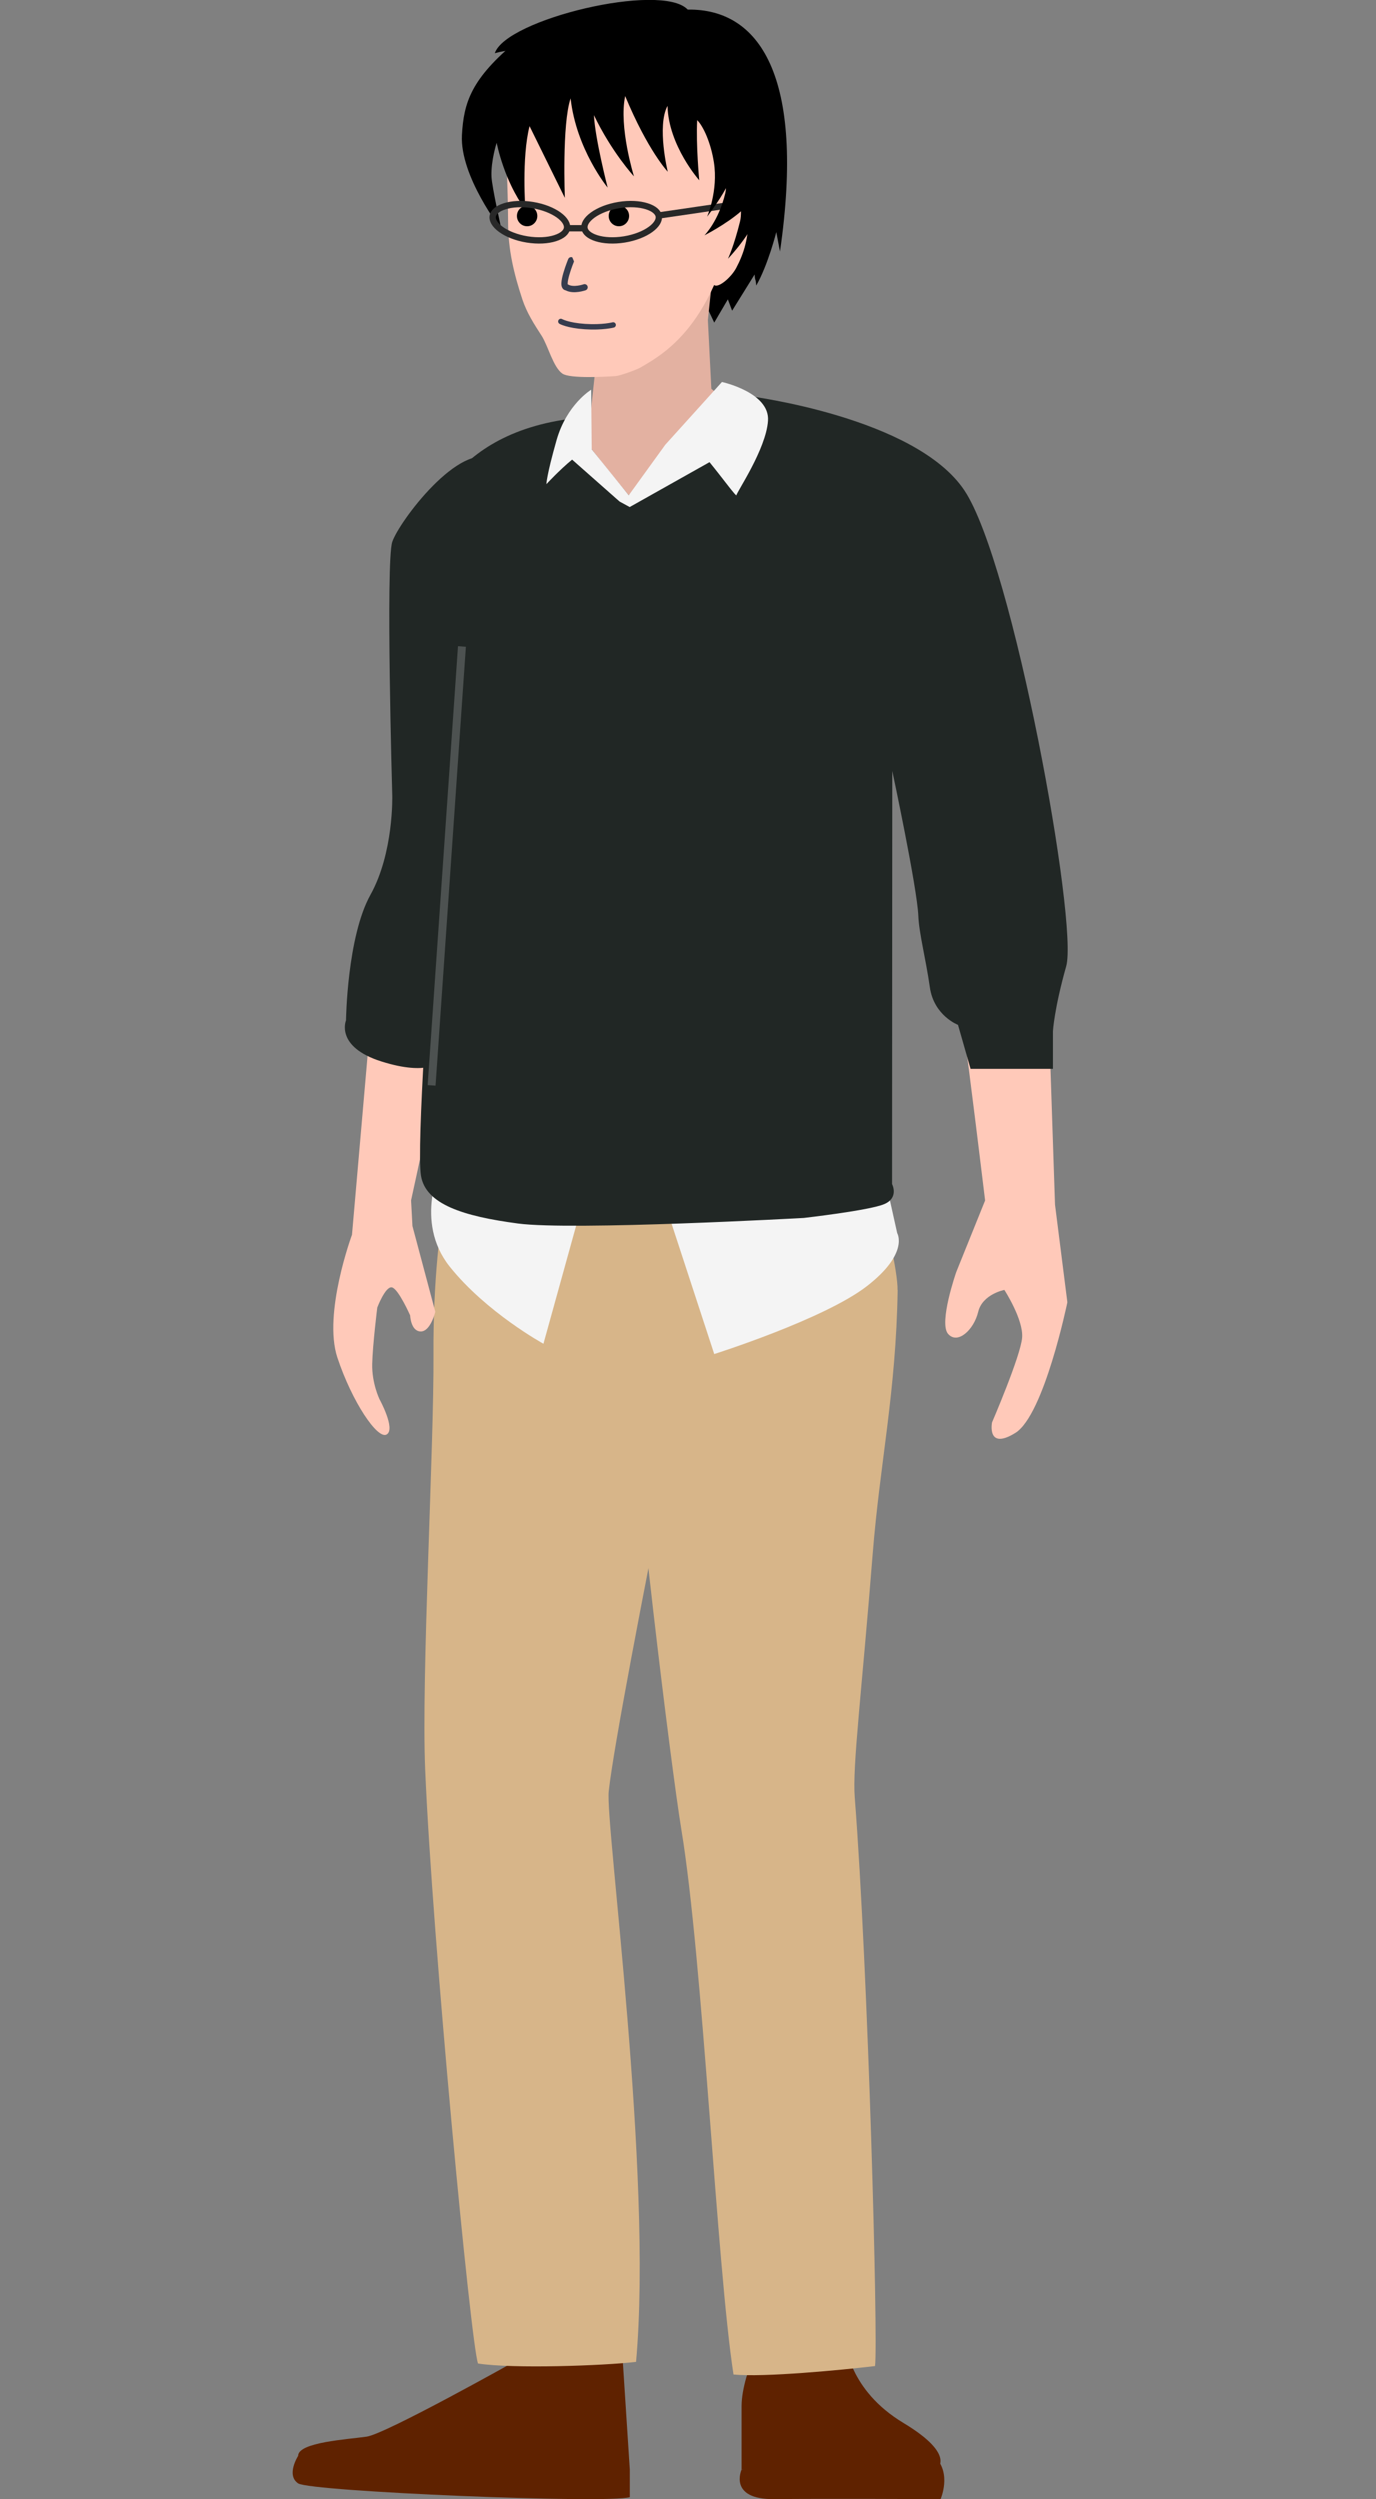 <svg width="87" height="158" viewBox="0 0 87 158" fill="none" xmlns="http://www.w3.org/2000/svg">
<rect x="0" y="0" width="87" height="158" fill="#808080" stroke="none"/>
<g clip-path="url(#clip0_1_5893)">
<path d="M48.791 146.573C48.791 146.573 46.888 149.873 46.888 152.133V156.135H59.192C59.192 156.135 60.578 155.264 57.114 153.179C53.649 151.094 53.474 148.139 53.474 148.139L52.088 146.573H48.799H48.791Z" fill="#5F2200"/>
<path d="M46.888 156.135C46.888 156.135 46.02 158.037 48.967 158C51.913 157.963 59.47 158 59.47 158C59.47 158 60.177 156.398 59.142 155.359C58.106 154.32 46.888 156.135 46.888 156.135Z" fill="#5F2200"/>
<path d="M39.821 156.135L39.303 148.139L32.685 149.222C32.685 149.222 24.401 153.874 23.183 154.05C21.973 154.225 18.851 154.401 18.851 155.264C18.851 155.264 18.07 156.478 18.851 157.005C19.631 157.524 38.435 158.307 39.821 157.876V156.135Z" fill="#5F2200"/>
<path d="M45.898 74.727L29.159 71.26C29.159 71.26 27.357 76.432 27.408 85.569C27.445 91.509 26.635 105.957 26.883 111.875C27.335 122.651 29.772 148.233 30.224 149.426C32.456 149.77 38.13 149.565 40.216 149.323C41.289 137.428 38.262 115.321 38.488 113.251C39.1 107.676 45.898 74.735 45.898 74.735V74.727Z" fill="#D7B589"/>
<path d="M56.749 81.56C56.785 79.263 53.875 69.153 53.875 69.153L42.489 76.293C42.489 76.293 40.009 80.609 40.017 87.888C40.017 92.022 42.431 111.751 43.08 115.665C44.444 123.946 45.312 143.201 46.377 150.121C48.295 150.311 53.233 149.836 55.326 149.587C55.523 147.97 54.903 124.685 54.043 113.632C53.889 111.671 54.48 107.026 55.181 98.203C55.633 92.504 56.654 88.027 56.756 81.56H56.749Z" fill="#D7B589"/>
<path d="M48.061 15.843C49.16 13.103 48.864 10.403 47.399 9.812C45.934 9.22 43.855 10.962 42.756 13.702C41.657 16.442 41.953 19.142 43.418 19.734C44.883 20.325 46.962 18.583 48.061 15.843Z" fill="black"/>
<path d="M35.852 28.706L37.259 26.913L37.777 22.1L45.494 13.233L44.757 20.234L44.976 24.58L46.063 25.487L42.766 31.698L38.74 32.934L35.852 28.706Z" fill="#E3B1A1"/>
<path d="M46.137 12.143C46.137 12.143 47.384 12.282 47.347 13.672C47.311 15.062 47.063 15.962 46.552 16.935C46.231 17.542 45.429 18.223 45.159 18.025C44.889 17.827 44.459 16.855 44.459 16.855L44.59 11.507L46.137 12.151V12.143Z" fill="#FFC9B9"/>
<path d="M32.052 10.645C32.074 11.771 32.125 12.905 32.125 14.032C32.125 15.78 32.489 17.294 33.029 18.933C33.314 19.789 33.773 20.498 34.247 21.23C34.648 21.852 34.977 23.22 35.56 23.622C36.034 23.951 38.332 23.82 38.937 23.776C39.185 23.761 40.265 23.373 40.483 23.242C42.146 22.276 45.553 20.367 46.836 11.852L46.311 6.562L37.522 4.492L32.052 8.091V10.637V10.645Z" fill="#FFC9B9"/>
<path d="M26.603 61.873L23.379 65.158L22.256 78.062C22.256 78.062 20.411 83.044 21.33 85.824C22.249 88.604 23.875 91.04 24.452 90.689C25.028 90.338 23.992 88.457 23.992 88.457C23.992 88.457 23.503 87.441 23.533 86.226C23.562 85.012 23.854 82.664 23.854 82.664C23.854 82.664 24.371 81.303 24.78 81.391C25.188 81.479 25.932 83.161 25.932 83.161C25.932 83.161 25.969 84.163 26.596 84.178C27.223 84.193 27.522 82.934 27.522 82.934L26.078 77.514L25.991 75.889L27.289 69.92L30.061 51.639L26.603 61.873Z" fill="#FFC9B9"/>
<path d="M59.944 51.99L60.987 59.554C60.987 59.554 60.812 64.682 60.987 65.64C61.162 66.599 62.285 75.897 62.285 75.897L60.462 80.418C60.462 80.418 59.338 83.636 59.944 84.331C60.549 85.026 61.578 84.068 61.847 82.941C62.117 81.815 63.503 81.552 63.503 81.552C63.503 81.552 64.714 83.417 64.626 84.565C64.539 85.714 62.723 89.928 62.723 89.928C62.723 89.928 62.373 91.72 64.196 90.593C66.019 89.467 67.486 82.334 67.486 82.334L66.705 76.16L66.1 57.996L66.275 51.419L59.951 51.997L59.944 51.99Z" fill="#FFC9B9"/>
<path d="M41.735 13.611L46.746 12.878" stroke="#282828" stroke-width="0.4" stroke-miterlimit="10"/>
<path d="M33.328 14.304C33.684 14.304 33.973 14.013 33.973 13.654C33.973 13.295 33.684 13.004 33.328 13.004C32.972 13.004 32.684 13.295 32.684 13.654C32.684 14.013 32.972 14.304 33.328 14.304Z" fill="black"/>
<path d="M39.131 14.304C39.487 14.304 39.776 14.013 39.776 13.654C39.776 13.295 39.487 13.004 39.131 13.004C38.775 13.004 38.486 13.295 38.486 13.654C38.486 14.013 38.775 14.304 39.131 14.304Z" fill="black"/>
<path fill-rule="evenodd" clip-rule="evenodd" d="M36.186 16.27C36.085 16.228 35.969 16.276 35.927 16.378L36.11 16.454C35.927 16.378 35.927 16.378 35.927 16.378L35.926 16.38L35.925 16.384L35.919 16.398C35.913 16.412 35.906 16.43 35.896 16.454C35.877 16.502 35.851 16.57 35.821 16.652C35.76 16.814 35.684 17.033 35.62 17.253C35.557 17.469 35.503 17.702 35.495 17.888C35.491 17.977 35.496 18.082 35.537 18.172C35.559 18.22 35.593 18.27 35.647 18.308C35.684 18.334 35.725 18.349 35.766 18.357C36.033 18.496 36.353 18.487 36.582 18.455C36.708 18.438 36.818 18.413 36.896 18.391C36.936 18.381 36.968 18.371 36.99 18.364C37.002 18.36 37.011 18.357 37.017 18.355L37.025 18.352L37.027 18.351L37.028 18.351C37.028 18.351 37.028 18.351 36.962 18.163L37.028 18.351C37.132 18.314 37.185 18.2 37.148 18.096C37.112 17.992 36.998 17.939 36.895 17.975L36.894 17.976L36.89 17.977C36.886 17.979 36.879 17.981 36.87 17.983C36.853 17.989 36.826 17.997 36.793 18.006C36.726 18.024 36.633 18.046 36.528 18.06C36.309 18.09 36.082 18.082 35.927 17.991L35.892 17.971C35.891 17.953 35.891 17.931 35.892 17.905C35.897 17.77 35.94 17.575 36.001 17.364C36.061 17.157 36.134 16.949 36.193 16.791C36.222 16.712 36.248 16.647 36.266 16.601C36.275 16.578 36.282 16.561 36.287 16.549L36.292 16.535L36.294 16.532L36.294 16.531" fill="#363C4E"/>
<path fill-rule="evenodd" clip-rule="evenodd" d="M38.934 20.5C38.91 20.409 38.817 20.354 38.726 20.378L38.769 20.543C38.726 20.378 38.726 20.378 38.726 20.378L38.725 20.378L38.721 20.379C38.717 20.38 38.71 20.382 38.7 20.384C38.681 20.388 38.653 20.394 38.614 20.402C38.538 20.416 38.423 20.436 38.274 20.453C37.975 20.487 37.541 20.512 37 20.477C36.46 20.441 36.09 20.362 35.858 20.294C35.742 20.26 35.661 20.228 35.61 20.206C35.585 20.195 35.567 20.187 35.556 20.182C35.551 20.179 35.547 20.177 35.546 20.176L35.544 20.175C35.463 20.128 35.359 20.156 35.312 20.237C35.265 20.319 35.292 20.423 35.373 20.471L35.459 20.323C35.373 20.471 35.373 20.471 35.373 20.471L35.374 20.471L35.375 20.472L35.377 20.473L35.383 20.476C35.388 20.479 35.395 20.483 35.403 20.487C35.42 20.495 35.444 20.507 35.476 20.521C35.54 20.548 35.634 20.584 35.763 20.622C36.02 20.697 36.415 20.78 36.978 20.817C37.541 20.855 37.996 20.828 38.312 20.792C38.47 20.774 38.593 20.754 38.678 20.738C38.72 20.729 38.753 20.722 38.776 20.717C38.787 20.715 38.795 20.713 38.801 20.711L38.809 20.709L38.811 20.709L38.812 20.709C38.812 20.709 38.812 20.708 38.769 20.543L38.812 20.709C38.903 20.685 38.958 20.591 38.934 20.5ZM38.726 20.378C38.726 20.378 38.726 20.378 38.726 20.378V20.378Z" fill="#363C4E"/>
<path d="M48.908 5.802C48.23 4.009 35.152 0.542 32.672 2.597C29.805 4.968 29.317 6.467 29.207 8.545C29.069 11.149 31.716 14.544 31.716 14.544C31.716 14.544 31.104 11.844 31.075 11.171C31.031 10.162 31.403 9.028 31.403 9.028C31.403 9.028 31.527 9.679 31.833 10.549C32.439 12.283 33.219 13.249 33.219 13.249C33.219 13.249 32.971 9.971 33.482 7.974L35.714 12.51C35.714 12.51 35.524 7.85 36.078 6.219C36.436 9.452 38.419 11.859 38.419 11.859C38.419 11.859 37.624 8.772 37.552 7.279C38.682 9.635 40.083 11.149 40.083 11.149C40.083 11.149 39.112 8.018 39.528 6.072C40.965 9.532 42.22 10.857 42.22 10.857C42.22 10.857 41.519 7.974 42.205 6.694C42.263 9.203 44.211 11.398 44.211 11.398C44.211 11.398 43.999 9.174 44.08 7.594C44.481 7.996 44.947 9.05 45.137 10.257C45.422 12.064 44.707 13.702 44.707 13.702C44.707 13.702 45.429 12.766 45.903 11.895C45.896 12.005 45.881 12.115 45.859 12.21C45.436 13.988 44.539 14.88 44.539 14.88C44.539 14.88 45.925 14.171 46.851 13.358C46.851 13.6 46.837 13.812 46.793 13.988C46.399 15.59 46.027 16.358 46.027 16.358C46.027 16.358 47.602 14.719 47.931 13.41C47.945 14.214 47.989 15.29 47.989 15.29C47.989 15.29 48.806 14.163 48.923 12.824C49.039 11.486 49.732 7.923 48.923 5.794L48.908 5.802Z" fill="black"/>
<path d="M43.474 0.599C41.804 -1.142 31.979 1.221 31.286 3.365C34.233 2.494 41.191 4.155 44.663 4.118L47.347 11.492C47.347 11.492 47.478 13.453 47.675 16.269L46.253 17.842L44.824 19.686L45.159 20.395L46.02 18.925L46.29 19.642L47.712 17.352C47.741 17.813 47.778 17.557 47.814 18.054C48.558 16.759 49.083 14.674 49.083 14.674L49.316 15.903C50.936 4.711 47.967 0.548 43.496 0.607L43.474 0.599Z" fill="black"/>
<path d="M27.927 73.602C27.927 73.602 26.125 77.194 28.444 80.091C30.764 82.987 34.36 84.955 34.36 84.955L37.7 72.899L27.927 73.594V73.602Z" fill="#F4F4F4"/>
<path d="M41.556 74.597L45.159 85.606C45.159 85.606 52.103 83.404 54.802 81.32C57.501 79.234 56.727 77.962 56.727 77.962L55.312 71.59L41.549 74.604L41.556 74.597Z" fill="#F4F4F4"/>
<path d="M26.764 34.084C26.83 33.791 27.727 27.624 35.962 26.491C35.962 26.491 37.377 28.458 39.754 31.311C42.067 29.387 47.347 25.042 47.347 25.042C47.347 25.042 57.894 26.373 60.98 31.011C64.065 35.65 68.178 58.364 67.413 61.085C66.647 63.807 66.574 65.197 66.574 65.197V67.574H61.366L60.571 64.794C60.571 64.794 59.047 64.216 58.791 62.417C58.536 60.617 58.106 59.008 58.062 57.896C57.989 56.118 56.416 48.744 56.416 48.744L56.402 74.858C56.402 74.858 56.861 75.728 55.899 76.131C54.936 76.533 50.819 77.001 50.819 77.001C50.819 77.001 36.224 77.813 32.752 77.353C29.28 76.892 26.917 76.138 26.618 74.338C26.319 72.539 27.224 60.164 27.224 60.164L26.771 34.091L26.764 34.084Z" fill="#212725"/>
<path d="M27.799 67.113C27.799 67.113 27.092 68.042 24.131 67.113C21.169 66.184 21.877 64.509 21.877 64.509C21.877 64.509 21.942 59.234 23.423 56.571C24.904 53.908 24.802 50.294 24.802 50.294C24.802 50.294 24.378 35.532 24.802 34.259C25.225 32.986 29.083 27.829 31.206 29.043C33.328 30.257 27.799 67.113 27.799 67.113Z" fill="#212725"/>
<path d="M45.648 24.149L42.067 28.114L39.755 31.311L37.413 28.407L37.377 24.64C37.377 24.64 35.831 25.569 35.189 27.829C34.547 30.09 34.547 30.609 34.547 30.609C34.547 30.609 35.386 29.702 36.173 29.058L39.171 31.706L39.813 32.057L44.86 29.219C45.677 30.214 46.567 31.45 46.567 31.304C46.567 31.128 48.434 28.407 48.558 26.607C48.69 24.808 45.641 24.149 45.641 24.149H45.648Z" fill="#F4F4F4"/>
<path opacity="0.2" d="M27.289 68.62L29.207 40.872" stroke="white" stroke-width="0.5" stroke-miterlimit="10"/>
<path d="M33.674 12.964C34.353 13.075 34.936 13.312 35.33 13.597C35.733 13.89 35.888 14.192 35.85 14.432C35.812 14.672 35.571 14.91 35.096 15.06C34.634 15.207 34.006 15.247 33.328 15.137C32.649 15.027 32.066 14.79 31.673 14.505C31.269 14.212 31.114 13.909 31.153 13.669C31.191 13.429 31.432 13.192 31.907 13.042C32.369 12.895 32.996 12.854 33.674 12.964Z" stroke="#282828" stroke-width="0.4"/>
<path d="M39.13 12.964C38.451 13.075 37.868 13.312 37.475 13.597C37.071 13.89 36.916 14.192 36.955 14.432C36.993 14.672 37.234 14.91 37.709 15.06C38.171 15.207 38.798 15.247 39.477 15.137C40.156 15.027 40.738 14.79 41.132 14.505C41.535 14.212 41.69 13.909 41.652 13.669C41.613 13.429 41.372 13.192 40.898 13.042C40.436 12.895 39.809 12.854 39.13 12.964Z" stroke="#282828" stroke-width="0.4"/>
<line x1="35.908" y1="14.43" x2="36.875" y2="14.43" stroke="#282828" stroke-width="0.4"/>
</g>
<defs>
<clipPath id="clip0_1_5893">
<rect width="86" height="158" fill="white" transform="translate(0.5)"/>
</clipPath>
</defs>
</svg>
